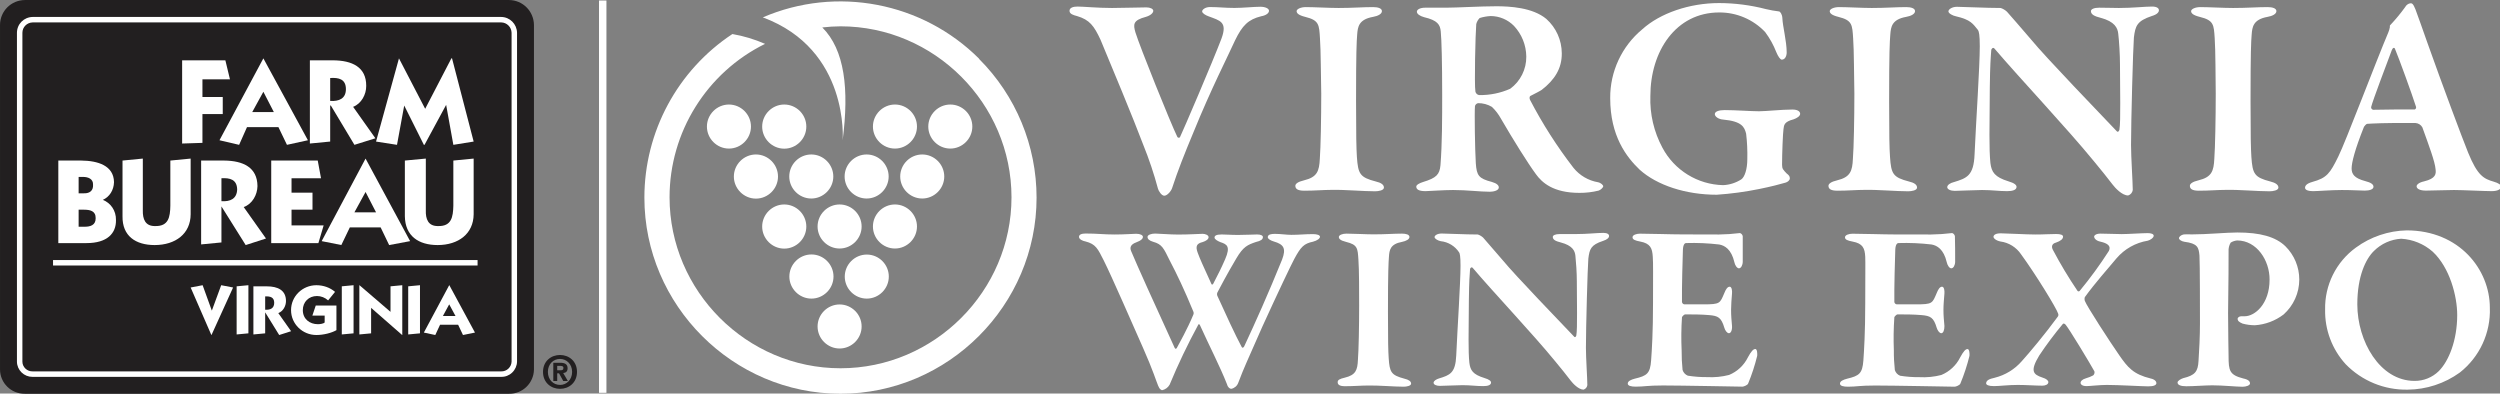 <?xml version="1.0" encoding="UTF-8" standalone="no"?>
<!DOCTYPE svg PUBLIC "-//W3C//DTD SVG 1.1//EN" "http://www.w3.org/Graphics/SVG/1.1/DTD/svg11.dtd">
<svg width="100%" height="100%" viewBox="0 0 1010 159" version="1.1" xmlns="http://www.w3.org/2000/svg" xmlns:xlink="http://www.w3.org/1999/xlink" xml:space="preserve" xmlns:serif="http://www.serif.com/" style="fill-rule:evenodd;clip-rule:evenodd;stroke-linejoin:round;stroke-miterlimit:2;">
    <rect x="0" y="0" width="1010" height="159" fill="#808080" stroke="none"/>
    <g transform="matrix(1,0,0,1,-647,-2049.508)">
        <g id="cobranding---black---white" serif:id="cobranding - black + white">
            <g id="vwe-logo" serif:id="vwe logo" transform="matrix(1.986,0,0,1.986,-955.097,-1123.465)">
                <g id="Virginia" transform="matrix(1,0,0,1,937.78,1597.934)">
                    <path d="M88.12,1.07C89.29,1.07 92.22,1.36 95.12,1.36C97.12,1.36 100.73,1.24 102.12,1.24C102.88,1.24 103.52,1.53 103.52,1.94C103.52,2.35 103,2.88 102,3.17C99.37,3.87 99.42,4.69 99.89,6.33C100.77,9.2 107.03,24.76 108.43,27.62C108.55,27.8 108.9,27.8 108.96,27.62C109.43,26.69 115.63,12.24 117.38,7.62C118.67,4.17 117.09,3.93 114.75,3.05C114.11,2.82 113.46,2.41 113.46,2.05C113.46,1.69 114.11,1.17 115.04,1.17C116.86,1.17 118.04,1.35 120.04,1.35C121.73,1.35 124.04,1.11 125.3,1.11C126.3,1.11 127.06,1.46 127.06,1.93C127.06,2.4 126.47,2.87 125.48,3.04C122.84,3.69 121.62,4.92 120.15,7.96C118.87,10.82 115.24,17.9 111.73,26.56C109.8,31.18 108.51,34.46 107.34,38.03C107.11,38.67 106.34,39.55 105.76,39.55C105.18,39.55 104.59,38.55 104.48,38.14C103.664,35.098 102.662,32.109 101.48,29.19C99.48,23.87 94.99,13.11 92.77,7.78C91.46,5 90.58,3.76 88,3C87.3,2.82 86.48,2.59 86.48,1.94C86.48,1.29 87.25,1.07 88.12,1.07Z" style="fill:white;fill-rule:nonzero;"/>
                    <path d="M137.43,7.56C137.26,4.75 137.26,3.87 134.43,3.17C133.03,2.82 132.68,2.41 132.68,2C132.68,1.59 133.5,1.18 134.55,1.18C136.25,1.18 139.29,1.36 141.22,1.36C144.08,1.36 146.13,1.18 148.22,1.18C149.22,1.18 150.03,1.42 150.03,2C150.03,2.58 149.21,3 148.22,3.17C145.29,3.7 145.12,5.22 145,6.74C144.88,8.26 144.77,10.25 144.77,20.31C144.77,27.39 144.83,29.91 144.94,31.66C145.18,35.11 145.53,35.81 148.8,36.66C149.86,36.9 150.44,37.31 150.44,37.89C150.44,38.47 149.33,38.65 148.63,38.65C146.29,38.65 142.31,38.3 139.85,38.36C138.16,38.36 136.4,38.53 134.24,38.53C132.83,38.53 132.42,38.12 132.42,37.53C132.42,37.12 132.95,36.71 134.18,36.42C136.87,35.77 137.28,34.55 137.4,32.03C137.57,29.81 137.69,23.78 137.69,18.81C137.61,15.87 137.61,9.78 137.43,7.56Z" style="fill:white;fill-rule:nonzero;"/>
                    <path d="M182.56,18C182.33,18.18 181.1,18.82 180.28,19.23C179.99,19.35 180.04,19.81 180.16,20.05C182.69,24.914 185.648,29.542 189,33.88C190.254,35.433 192.032,36.475 194,36.81C194.58,36.93 195.05,37.39 195.05,37.63C195.05,37.87 194.52,38.39 194.11,38.51C192.828,38.826 191.511,38.98 190.19,38.97C184.87,38.97 182.59,36.87 181.36,35.17C179.72,32.95 176.74,28.17 174.28,23.94C173.788,23.028 173.157,22.198 172.41,21.48C171.561,20.974 170.588,20.711 169.6,20.72C169.291,20.775 169.04,21.006 168.96,21.31C168.84,22.48 168.96,30.31 169.13,32.95C169.31,35.46 169.72,36.05 172.41,36.75C173.41,37.04 173.81,37.45 173.81,37.86C173.81,38.51 172.7,38.74 172,38.74C169.95,38.74 167.38,38.39 164.51,38.39C162.51,38.39 159.51,38.62 158.9,38.62C157.43,38.62 157.02,38.21 157.02,37.69C157.02,37.34 157.67,36.98 158.43,36.75C161.12,35.93 161.76,35.23 161.94,33.36C162.29,28.85 162.29,23.94 162.29,18.97C162.29,12.71 162.17,7.73 162,6.15C161.88,4.75 161.35,3.87 158.6,3.23C157.78,3 157.14,2.59 157.14,2.12C157.14,1.65 157.84,1.3 158.84,1.3L163.11,1.3C165.27,1.3 170.11,1.01 173.29,1.01C175.98,1.01 180.66,1.24 183.47,3.58C185.465,5.359 186.611,7.907 186.62,10.58C186.65,13.7 185.13,16 182.56,18ZM176.89,5C175.64,3.729 173.933,3.008 172.15,3C171.393,3.041 170.644,3.175 169.92,3.4C169.58,3.74 169.338,4.165 169.22,4.63C169.05,6.63 168.81,16.86 169.05,18.38C169.136,18.746 169.438,19.025 169.81,19.08C171.981,19.113 174.134,18.676 176.12,17.8C178.209,16.274 179.432,13.826 179.4,11.24C179.375,8.92 178.479,6.691 176.89,5Z" style="fill:white;fill-rule:nonzero;"/>
                    <path d="M228.16,1.59C229.027,1.798 229.905,1.955 230.79,2.06C231.03,2.06 231.44,2.59 231.49,3.4C231.55,5.1 232.37,8.09 232.37,10.4C232.37,11.17 232.02,11.87 231.37,11.87C231.08,11.87 230.61,11.22 230.26,10.35C229.693,8.895 228.933,7.523 228,6.27C225.572,3.695 222.179,2.245 218.64,2.27C209.81,2.27 204.64,10.17 204.64,19.27C204.509,22.936 205.358,26.572 207.1,29.8C209.533,34.372 214.262,37.285 219.44,37.4C220.751,37.341 222.024,36.937 223.13,36.23C223.83,35.76 224.36,34.13 224.36,32.14C224.406,30.4 224.325,28.659 224.12,26.93C223.77,25.59 223.3,24.42 219.44,24.06C218.57,24.01 217.75,23.48 217.75,22.95C217.75,22.42 218.57,22.13 219.75,22.13C221.91,22.13 225.19,22.37 226.75,22.37C228.15,22.37 231.37,22.02 233.53,22.02C234.64,22.02 235.11,22.43 235.11,22.89C235.11,23.35 234.47,23.77 233.77,24.01C231.77,24.53 231.84,25.23 231.72,26.01C231.6,26.79 231.43,30.87 231.43,33.27C231.43,34.09 231.66,34.27 232.36,35.02C232.83,35.37 233.01,35.61 233.01,36.02C233.01,36.43 232.54,36.78 232.13,36.89C231.13,37.19 229.13,37.71 226.8,38.18C223.946,38.762 221.056,39.153 218.15,39.35C211.83,39.35 205.98,37.42 202.47,34.26C199.78,31.69 196.47,27.42 196.47,19.7C196.429,14.289 198.83,9.138 203,5.69C206.63,2.41 212.6,0.36 218.62,0.36C221.839,0.369 225.044,0.782 228.16,1.59Z" style="fill:white;fill-rule:nonzero;"/>
                    <path d="M245.89,7.56C245.71,4.75 245.71,3.87 242.89,3.17C241.48,2.82 241.13,2.41 241.13,2C241.13,1.59 241.95,1.18 243.01,1.18C244.7,1.18 247.74,1.36 249.67,1.36C252.54,1.36 254.59,1.18 256.67,1.18C257.67,1.18 258.48,1.42 258.48,2C258.48,2.58 257.66,3 256.67,3.17C253.74,3.7 253.57,5.22 253.45,6.74C253.33,8.26 253.21,10.25 253.21,20.31C253.21,27.39 253.27,29.91 253.39,31.66C253.62,35.11 253.98,35.81 257.25,36.66C258.3,36.9 258.89,37.31 258.89,37.89C258.89,38.47 257.78,38.65 257.08,38.65C254.74,38.65 250.76,38.3 248.3,38.36C246.6,38.36 244.85,38.53 242.68,38.53C241.28,38.53 240.87,38.12 240.87,37.53C240.87,37.12 241.4,36.71 242.63,36.42C245.32,35.77 245.73,34.55 245.84,32.03C246.02,29.81 246.14,23.78 246.14,18.81C246.07,15.87 246.07,9.78 245.89,7.56Z" style="fill:white;fill-rule:nonzero;"/>
                    <path d="M267,1.12C268.29,1.12 272.91,1.36 275.9,1.36C276.377,1.517 276.814,1.777 277.18,2.12C278.06,3.12 279.7,4.98 282.1,7.79C284.96,11.3 296.43,23.18 299.53,26.45C299.82,26.75 300.06,26.22 300.06,26.1C300.35,24.41 300.17,17.8 300.17,12.88C300.17,10.88 300,8.14 299.82,6.62C299.71,5.45 299.12,4.11 296.2,3.35C295.02,3.05 294.26,2.7 294.26,2C294.26,1.59 294.91,1.3 295.96,1.3C297.42,1.3 298.77,1.36 299.96,1.36C302.77,1.36 305.17,1.07 306.69,1.07C307.69,1.07 308.09,1.42 308.09,1.83C308.09,2.24 307.68,2.7 306.63,3C303.63,4 303.29,5 303,7.38C302.83,9.49 302.42,24.29 302.42,29.26C302.42,31.72 302.77,36.87 302.77,38.39C302.698,38.91 302.331,39.343 301.83,39.5C300.6,39.5 299.2,37.98 298.67,37.28C297.56,35.81 296.45,34.47 294.87,32.54C289.37,25.81 279.87,15.75 274.63,9.61C274.34,9.25 273.99,9.72 273.99,9.9C273.87,11.48 273.75,12.82 273.69,17.44C273.63,25.58 273.52,30.02 273.81,32.89C274.04,34.76 274.69,35.76 277.5,36.63C278.72,36.98 279.13,37.39 279.13,37.74C279.13,38.39 278.31,38.62 277.2,38.62C275.51,38.62 274.2,38.39 272.11,38.39C270.83,38.39 267.55,38.56 266.56,38.56C265.74,38.56 265.03,38.27 265.03,37.8C265.03,37.33 265.74,36.93 266.32,36.8C269.01,35.98 270.42,35.51 270.59,31.13C270.88,24.57 271.65,13.34 271.65,9.13C271.65,6.79 271.47,6.13 271.29,5.85C270.24,4.57 269.83,3.75 266.79,3.05C266.15,2.93 265.27,2.46 265.27,2.05C265.27,1.64 266,1.12 267,1.12Z" style="fill:white;fill-rule:nonzero;"/>
                    <path d="M319.44,7.56C319.26,4.75 319.26,3.87 316.39,3.17C314.99,2.82 314.64,2.41 314.64,2C314.64,1.59 315.46,1.18 316.51,1.18C318.21,1.18 321.25,1.36 323.18,1.36C326.05,1.36 328.09,1.18 330.18,1.18C331.18,1.18 331.99,1.42 331.99,2C331.99,2.58 331.18,3 330.18,3.17C327.26,3.7 327.08,5.22 326.96,6.74C326.84,8.26 326.73,10.25 326.73,20.31C326.73,27.39 326.79,29.91 326.9,31.66C327.14,35.11 327.49,35.81 330.77,36.66C331.77,36.9 332.4,37.31 332.4,37.89C332.4,38.47 331.29,38.65 330.59,38.65C328.25,38.65 324.27,38.3 321.81,38.36C320.12,38.36 318.36,38.53 316.2,38.53C314.8,38.53 314.39,38.12 314.39,37.53C314.39,37.12 314.91,36.71 316.14,36.42C318.83,35.77 319.24,34.55 319.36,32.03C319.53,29.81 319.65,23.78 319.65,18.81C319.61,15.87 319.61,9.78 319.44,7.56Z" style="fill:white;fill-rule:nonzero;"/>
                    <path d="M360.28,1.65C360.81,3.05 361.86,6.04 362.62,8.2C365.84,17.27 369.81,27.86 370.99,30.78C372.92,35.52 374.2,36.11 376.19,36.69C377.19,36.98 377.71,37.34 377.71,37.74C377.71,38.14 377.13,38.62 375.78,38.62C374.43,38.62 369.93,38.39 368.12,38.39C366.31,38.39 363.91,38.51 362.39,38.51C361.22,38.51 360.51,38.15 360.51,37.63C360.51,37.34 360.92,36.87 362.03,36.63C364.43,36.05 364.49,35.11 364.37,34.18C364.26,32.66 363.03,29.38 361.68,25.64C361.393,25.129 360.865,24.797 360.28,24.76C354.08,24.7 351.28,24.87 350.45,24.93C350.28,24.93 349.93,25.34 349.81,25.52C347.94,30.2 347.29,32.83 347.29,34C347.29,35.17 347.88,36 350.04,36.57C351.21,36.87 351.74,37.22 351.74,37.74C351.74,38.26 350.92,38.51 349.98,38.51C349.04,38.51 347.47,38.39 345.3,38.39C343.13,38.39 340.39,38.62 339.51,38.62C338.17,38.62 337.82,38.27 337.82,37.92C337.82,37.57 338.05,37.1 339.28,36.75C342.28,35.93 342.9,35 344.6,31.54C346.01,28.74 352.32,12.06 354.78,6.27C354.915,5.949 355.012,5.613 355.07,5.27C355.07,5.09 355.02,4.92 355.19,4.8C356.267,3.656 357.27,2.444 358.19,1.17C358.393,0.78 358.76,0.501 359.19,0.41C359.58,0.36 359.81,0.48 360.28,1.65ZM360.4,21.48C359.52,18.73 356.94,11.65 356.13,9.72C356.01,9.31 355.66,9.43 355.48,9.9C354.43,12.71 351.62,20.08 351.27,21.48C351.264,21.512 351.261,21.544 351.261,21.577C351.261,21.821 351.439,22.031 351.68,22.07C354,22 358.29,22 360.16,22C360.348,21.901 360.447,21.687 360.4,21.48Z" style="fill:white;fill-rule:nonzero;"/>
                </g>
                <g id="Wine-Expo" serif:id="Wine Expo" transform="matrix(1,0,0,1,937.78,1597.934)">
                    <path d="M89.77,47.24C92.14,47.24 93.45,47.44 95.68,47.44C97.62,47.44 99.61,47.29 100.05,47.29C100.87,47.29 101.41,47.58 101.41,47.92C101.41,48.26 101.11,48.65 100.05,49.04C98.99,49.43 98.69,50 99,50.78C100,53.21 104.09,62.28 107.88,70.52C107.97,70.67 108.12,70.81 108.31,70.52C108.65,69.88 110.5,66.59 111.66,63.77C111.761,63.555 111.761,63.305 111.66,63.09C109.82,58.63 108.36,55.58 106.86,52.72C105.64,50.24 105.31,49.42 103.51,48.93C102.69,48.69 102.35,48.35 102.35,47.93C102.35,47.51 103.12,47.25 103.9,47.25C104.68,47.25 106.9,47.45 108.56,47.45C110.83,47.45 113.07,47.3 113.56,47.3C114.05,47.3 114.77,47.54 114.77,47.98C114.77,48.42 114.24,48.76 113.56,48.98C112.35,49.27 112.06,49.81 112.56,51.16C113.06,52.51 113.56,53.59 115.33,57.47C115.42,57.71 115.57,57.66 115.71,57.47C116.88,55.19 117.22,54.56 118.14,52.47C119.3,49.81 118.48,49.42 117.14,48.98C116.56,48.74 115.98,48.4 115.98,48.06C115.98,47.72 116.27,47.43 117.43,47.43C118.43,47.43 119.18,47.53 120.78,47.53C122.38,47.53 123.88,47.43 124.66,47.43C125.44,47.43 125.82,47.67 125.82,47.96C125.82,48.45 125.38,48.74 124.41,48.96C122.72,49.54 121.84,49.88 120.41,52.31C119.92,53.13 118.57,55.41 116.58,59.2C116.456,59.441 116.456,59.729 116.58,59.97C118.18,63.51 120.26,68.02 121.52,70.35C121.67,70.59 121.86,70.45 122.01,70.21C124.34,65.21 126.91,59.49 129.72,52.55C130.59,50.27 130.06,49.45 128.07,48.87C127.39,48.67 126.81,48.33 126.81,47.99C126.81,47.41 127.54,47.31 128.26,47.31C129.38,47.31 130.64,47.51 131.61,47.51C133.16,47.51 134.42,47.36 135.98,47.36C136.85,47.36 137.43,47.56 137.43,47.9C137.43,48.24 136.9,48.67 136.02,48.9C134.18,49.29 133.55,49.9 132.19,52.44C131.56,53.61 128.99,58.99 125.69,66.22C122.4,73.74 122.15,74.08 120.8,77.62C120.573,78.241 120.038,78.7 119.39,78.83C119.1,78.83 118.71,78.59 118.52,77.91C117.11,74.32 114.83,69.91 112.99,65.83C112.89,65.68 112.74,65.59 112.65,65.83C110.504,69.784 108.565,73.846 106.84,78C106.509,78.579 105.943,78.987 105.29,79.12C104.95,78.92 104.85,78.97 104.51,78.2C104.17,77.43 103.44,75 101.45,70.53C99.46,66.06 95.15,56.13 93.45,52.73C92.24,50.36 91.85,49.39 89.72,48.85C89.19,48.76 88.41,48.42 88.41,47.93C88.41,47.44 88.94,47.24 89.77,47.24Z" style="fill:white;fill-rule:nonzero;"/>
                    <path d="M145.25,52.58C145.1,50.25 145.1,49.52 142.73,48.94C141.56,48.65 141.27,48.31 141.27,47.94C141.27,47.57 141.95,47.26 142.82,47.26C144.23,47.26 146.75,47.41 148.35,47.41C150.73,47.41 152.43,47.26 154.12,47.26C154.95,47.26 155.63,47.46 155.63,47.94C155.63,48.42 154.95,48.77 154.12,48.94C151.7,49.38 151.55,50.64 151.46,51.94C151.37,53.24 151.26,54.85 151.26,63.19C151.26,69.06 151.31,71.19 151.41,72.6C151.6,75.46 151.89,76.04 154.61,76.77C155.48,76.97 155.97,77.31 155.97,77.77C155.97,78.23 155.05,78.4 154.46,78.4C152.52,78.4 149.23,78.11 147.19,78.16C145.78,78.16 144.33,78.3 142.53,78.3C141.37,78.3 141.03,77.96 141.03,77.48C141.03,77 141.47,76.8 142.48,76.56C144.72,76.02 145.06,75.01 145.15,72.92C145.3,71.08 145.4,66.08 145.4,61.92C145.4,59.47 145.4,54.42 145.25,52.58Z" style="fill:white;fill-rule:nonzero;"/>
                    <path d="M162.18,47.24C163.25,47.24 167.08,47.44 169.55,47.44C169.947,47.573 170.311,47.788 170.62,48.07C171.35,48.94 172.7,50.44 174.69,52.77C177.07,55.68 186.58,65.53 189.15,68.24C189.39,68.49 189.58,68.05 189.58,67.95C189.83,66.55 189.68,61.07 189.68,56.95C189.68,55.3 189.53,53.02 189.39,51.76C189.29,50.76 188.81,49.68 186.39,49.05C185.39,48.8 184.79,48.51 184.79,47.93C184.79,47.59 185.32,47.35 186.2,47.35L189.5,47.35C191.82,47.35 193.81,47.11 195.07,47.11C195.9,47.11 196.24,47.4 196.24,47.74C196.24,48.08 195.9,48.46 195.02,48.74C192.5,49.56 192.26,50.43 192.02,52.37C191.87,54.12 191.53,66.37 191.53,70.51C191.53,72.51 191.82,76.82 191.82,78.08C191.763,78.509 191.462,78.868 191.05,79C190.05,79 188.87,77.74 188.43,77.16C187.51,75.94 186.59,74.83 185.28,73.23C180.72,67.65 172.81,59.31 168.5,54.23C168.25,53.94 167.96,54.32 167.96,54.47C167.86,55.78 167.77,56.89 167.72,60.73C167.67,67.47 167.57,71.15 167.82,73.53C168.01,75.08 168.54,75.91 170.87,76.63C171.87,76.92 172.23,77.26 172.23,77.55C172.23,78.09 171.55,78.28 170.63,78.28C169.22,78.28 168.11,78.09 166.41,78.09C165.34,78.09 162.63,78.23 161.8,78.23C161.12,78.23 160.54,77.99 160.54,77.6C160.54,77.21 161.12,76.88 161.61,76.73C163.84,76.05 165,75.66 165.15,72.03C165.39,66.59 166.02,57.28 166.02,53.79C166.02,51.85 165.88,51.27 165.73,51.07C164.891,49.792 163.52,48.958 162,48.8C161.46,48.7 160.74,48.31 160.74,47.97C160.74,47.63 161.31,47.24 162.18,47.24Z" style="fill:white;fill-rule:nonzero;"/>
                    <path d="M218.58,47.44C220.004,47.421 221.426,47.325 222.84,47.15C223.04,47.15 223.38,47.44 223.43,47.78L223.43,52.97C223.43,53.65 223.09,54.32 222.66,54.32C222.23,54.32 221.83,53.6 221.74,53.11C221.11,50.4 219.74,49.67 218.63,49.47C216.394,49.207 214.141,49.11 211.89,49.18C211.7,49.18 211.31,49.38 211.26,50.54C211.21,51.7 211.02,58.54 211.07,61.16C211.099,61.413 211.298,61.615 211.55,61.65L215.43,61.65C218.88,61.65 218.78,61.45 219.7,59.32C219.99,58.59 220.33,58.06 220.77,58.06C221.21,58.06 221.3,58.88 221.25,59.42C221.15,60.78 221.06,61.65 221.06,62.76C221.06,64.07 221.15,64.85 221.25,66.06C221.3,66.93 221.01,67.52 220.62,67.52C220.23,67.52 219.84,66.93 219.7,66.45C219.07,64.32 218.44,63.98 216.55,63.83C214.99,63.69 213.2,63.69 211.7,63.69C211.5,63.69 211.07,64.17 211.07,64.27C210.92,66.51 210.897,68.757 211,71C210.989,72.336 211.053,73.671 211.19,75C211.354,75.527 211.748,75.954 212.26,76.16C213.56,76.366 214.874,76.463 216.19,76.45C217.69,76.534 219.195,76.386 220.65,76.01C222.32,75.323 223.682,74.05 224.48,72.43C225.16,71.16 225.6,70.73 225.99,70.73C226.38,70.73 226.42,71.73 226.37,72.13C225.899,74.05 225.284,75.932 224.53,77.76C224.39,78.1 223.61,78.39 223.37,78.39C222.83,78.39 210.85,78.15 207.22,78.15C203.97,78.15 203.43,78.39 201.69,78.39C200.77,78.39 200.04,78.25 200.04,77.76C200.04,77.27 200.67,76.98 201.49,76.76C203.97,76.18 204.6,75.69 204.79,73.07C204.94,71.07 205.18,67.35 205.18,61.34C205.18,55.61 205.23,53.34 205.13,51.98C205.03,50.23 204.65,49.26 202.56,48.87C201.56,48.68 201.01,48.48 201.01,48C201.01,47.52 201.83,47.27 202.51,47.27C204.79,47.27 208.77,47.42 211.29,47.42L218.58,47.44Z" style="fill:white;fill-rule:nonzero;"/>
                    <path d="M261.74,47.44C263.168,47.421 264.593,47.324 266.01,47.15C266.2,47.15 266.54,47.44 266.59,47.78C266.64,48.65 266.64,52 266.64,52.97C266.64,53.65 266.3,54.32 265.86,54.32C265.42,54.32 265.04,53.6 264.94,53.11C264.31,50.4 262.94,49.67 261.84,49.47C259.604,49.207 257.351,49.11 255.1,49.18C254.9,49.18 254.51,49.38 254.46,50.54C254.41,51.7 254.22,58.54 254.27,61.16C254.3,61.416 254.504,61.62 254.76,61.65L258.64,61.65C262.08,61.65 261.98,61.45 262.9,59.32C263.19,58.59 263.53,58.06 263.97,58.06C264.41,58.06 264.5,58.88 264.46,59.42C264.36,60.78 264.26,61.65 264.26,62.76C264.26,64.07 264.36,64.85 264.46,66.06C264.46,66.93 264.21,67.52 263.82,67.52C263.43,67.52 263.05,66.93 262.9,66.45C262.27,64.32 261.64,63.98 259.75,63.83C258.2,63.69 256.4,63.69 254.9,63.69C254.71,63.69 254.27,64.17 254.27,64.27C254.115,66.513 254.081,68.763 254.17,71.01C254.157,72.346 254.224,73.682 254.37,75.01C254.532,75.539 254.926,75.966 255.44,76.17C256.736,76.376 258.048,76.473 259.36,76.46C260.86,76.545 262.365,76.396 263.82,76.02C265.491,75.331 266.856,74.058 267.66,72.44C268.34,71.17 268.77,70.74 269.16,70.74C269.55,70.74 269.6,71.74 269.55,72.14C269.076,74.06 268.457,75.942 267.7,77.77C267.56,78.11 266.78,78.4 266.54,78.4C266.01,78.4 254.03,78.16 250.39,78.16C247.14,78.16 246.61,78.4 244.86,78.4C243.94,78.4 243.21,78.26 243.21,77.77C243.21,77.28 243.84,76.99 244.67,76.77C247.14,76.19 247.77,75.7 247.97,73.08C248.11,71.08 248.35,67.36 248.35,61.35C248.35,55.62 248.4,53.35 248.35,51.99C248.26,50.24 247.87,49.27 245.78,48.88C244.78,48.69 244.23,48.49 244.23,48.01C244.23,47.53 245.06,47.28 245.74,47.28C248.02,47.28 251.99,47.43 254.51,47.43L261.74,47.44Z" style="fill:white;fill-rule:nonzero;"/>
                    <path d="M275.92,47.2C276.92,47.2 281.2,47.44 282.92,47.44C284.86,47.44 285.68,47.34 287.19,47.34C288.11,47.34 288.59,47.53 288.59,47.87C288.59,48.36 288.11,48.75 287.14,49.09C286.41,49.28 286.14,49.81 286.51,50.54C288.023,53.409 289.693,56.193 291.51,58.88C291.563,58.964 291.656,59.015 291.755,59.015C291.854,59.015 291.947,58.964 292,58.88C294.132,56.302 296.106,53.597 297.91,50.78C298.4,49.78 297.67,49.23 296.17,48.89C295.25,48.7 294.91,48.16 294.91,47.89C294.91,47.62 295.29,47.26 296.21,47.26C297.72,47.26 299.21,47.36 300.53,47.36C301.74,47.36 304.65,47.16 305.82,47.16C306.45,47.16 307.03,47.31 307.03,47.7C307.03,48.09 306.35,48.57 305.82,48.7C303.343,49.108 301.089,50.38 299.46,52.29C297.53,54.61 295.2,57.18 293.01,60.19C292.935,60.427 292.935,60.683 293.01,60.92C293.39,61.99 298.15,69.31 300.01,71.98C301.76,74.5 302.87,75.86 306.41,76.73C307.33,76.92 307.58,77.41 307.58,77.65C307.58,78.09 307.04,78.33 305.93,78.33C304.82,78.33 299.82,78.04 297.49,78.04C296.08,78.04 294,78.28 293.37,78.28C292.44,78.28 292.15,77.89 292.15,77.6C292.15,77.31 292.44,76.92 293.27,76.68C293.773,76.54 294.259,76.345 294.72,76.1C294.949,75.894 295.045,75.578 294.97,75.28C294.09,73.67 289.63,66.28 289.05,65.72C288.85,65.53 288.66,65.53 288.56,65.62C286.843,67.667 285.241,69.807 283.76,72.03C281.82,75.23 282.5,75.91 284.39,76.54C285.22,76.78 285.6,77.17 285.6,77.46C285.6,77.94 285.02,78.19 284.39,78.19C283.08,78.19 281,78.04 279.39,78.04C277.39,78.04 275.65,78.28 274.54,78.28C273.43,78.28 272.94,78.04 272.94,77.7C272.99,77.12 273.52,76.83 274.68,76.58C276.828,76.047 278.76,74.863 280.21,73.19C281.62,71.64 284.96,67.66 287.49,64.19C287.654,64.002 287.689,63.734 287.58,63.51C287.29,62.51 283.07,55.6 280.02,51.43C279.059,50.02 277.541,49.084 275.85,48.86C274.92,48.67 274.39,48.18 274.44,47.86C274.49,47.54 274.85,47.2 275.92,47.2Z" style="fill:white;fill-rule:nonzero;"/>
                    <path d="M324,48.65C323.535,48.693 323.086,48.843 322.69,49.09C322.368,49.629 322.218,50.254 322.26,50.88C322.26,51.88 322.26,57.88 322.16,63.39C322.16,67.81 322.26,70.96 322.26,72.17C322.26,75.17 322.45,76 325.26,76.73C326.26,76.93 326.62,77.31 326.62,77.73C326.62,78.15 325.8,78.41 325.12,78.41C323.86,78.41 321.12,78.12 318.96,78.12C317.55,78.12 315.17,78.31 313.67,78.31C312.56,78.31 311.88,78.07 311.88,77.54C311.88,77.2 312.56,76.81 313.04,76.66C315.42,76.08 316.04,75.35 316.15,73.12C316.29,71.18 316.44,68.03 316.44,65.56C316.44,64 316.44,53.14 316.34,51.73C316.19,50.04 315.95,49.26 313.28,48.92C312.65,48.82 312.17,48.48 312.17,48.19C312.17,47.9 312.6,47.51 313.17,47.42C313.703,47.393 314.237,47.393 314.77,47.42C317.87,47.42 321.85,47.03 324.03,47.03C328.69,47.03 331.84,47.9 333.83,49.84C335.63,51.627 336.644,54.061 336.644,56.597C336.644,59.319 335.477,61.914 333.44,63.72C331.755,65 329.731,65.758 327.62,65.9C326.769,65.899 325.921,65.784 325.1,65.56C324.42,65.27 324.1,65.02 324.1,64.56C324.1,64.36 324.44,64.07 324.83,64.07L325.55,64.07C327.55,64.07 330.6,61.65 330.6,56.6C330.62,52.72 328,48.65 324,48.65Z" style="fill:white;fill-rule:nonzero;"/>
                    <path d="M375.41,62.33C375.603,67.447 373.328,72.358 369.3,75.52C366.209,77.756 362.495,78.973 358.68,79C353.941,79.093 349.37,77.212 346.07,73.81C343.311,70.782 341.817,66.806 341.9,62.71C341.795,57.739 344.137,53.022 348.16,50.1C351.163,47.902 354.77,46.68 358.49,46.6C369.2,46.61 375.41,54.57 375.41,62.33ZM351.84,50.78C350.19,52.38 348.45,55.88 348.45,61.65C348.45,69.12 353.01,77.22 360.09,77.22C361.937,77.237 363.716,76.517 365.03,75.22C367.03,73.22 368.77,69.01 368.77,63.82C368.77,59.99 367.27,54.17 363.77,50.92C361.988,49.359 359.735,48.436 357.37,48.3C355.286,48.425 353.319,49.307 351.84,50.78Z" style="fill:white;fill-rule:nonzero;"/>
                </g>
                <g id="grapes" transform="matrix(1,0,0,1,937.78,1597.934)">
                    <path d="M66.71,25.47C66.71,25.47 66.71,25.477 66.71,25.48C66.71,27.938 64.688,29.96 62.23,29.96C59.772,29.96 57.75,27.938 57.75,25.48C57.75,23.022 59.772,21 62.23,21C62.233,21 62.237,21 62.24,21C64.692,21 66.71,23.018 66.71,25.47Z" style="fill:white;fill-rule:nonzero;"/>
                    <path d="M55.45,25.47C55.45,25.473 55.45,25.477 55.45,25.48C55.45,27.938 53.428,29.96 50.97,29.96C48.512,29.96 46.49,27.938 46.49,25.48C46.49,23.022 48.512,21 50.97,21C50.98,21 50.99,21 51,21C53.445,21.011 55.45,23.025 55.45,25.47Z" style="fill:white;fill-rule:nonzero;"/>
                    <path d="M32.94,25.47C32.94,25.477 32.94,25.483 32.94,25.49C32.94,27.953 30.913,29.98 28.45,29.98C25.987,29.98 23.96,27.953 23.96,25.49C23.96,23.027 25.987,21 28.45,21C28.453,21 28.457,21 28.46,21C30.914,21 32.935,23.016 32.94,25.47Z" style="fill:white;fill-rule:nonzero;"/>
                    <path d="M21.68,25.47C21.68,25.473 21.68,25.477 21.68,25.48C21.68,27.938 19.658,29.96 17.2,29.96C14.742,29.96 12.72,27.938 12.72,25.48C12.72,23.026 14.736,21.005 17.19,21C17.193,21 17.197,21 17.2,21C19.654,21 21.675,23.016 21.68,25.47Z" style="fill:white;fill-rule:nonzero;"/>
                    <path d="M55.45,45.81C55.45,48.268 53.428,50.29 50.97,50.29C48.512,50.29 46.49,48.268 46.49,45.81C46.49,43.352 48.512,41.33 50.97,41.33C50.98,41.33 50.99,41.33 51,41.33C53.446,41.346 55.45,43.364 55.45,45.81Z" style="fill:white;fill-rule:nonzero;"/>
                    <path d="M44.19,45.81C44.19,48.268 42.168,50.29 39.71,50.29C37.252,50.29 35.23,48.268 35.23,45.81C35.23,43.352 37.252,41.33 39.71,41.33C42.168,41.33 44.19,43.352 44.19,45.81Z" style="fill:white;fill-rule:nonzero;"/>
                    <path d="M32.94,45.81C32.94,45.813 32.94,45.817 32.94,45.82C32.94,48.283 30.913,50.31 28.45,50.31C25.987,50.31 23.96,48.283 23.96,45.82C23.96,43.357 25.987,41.33 28.45,41.33C30.909,41.33 32.935,43.351 32.94,45.81Z" style="fill:white;fill-rule:nonzero;"/>
                    <path d="M49.72,56C49.72,58.458 47.698,60.48 45.24,60.48C42.782,60.48 40.76,58.458 40.76,56C40.76,53.542 42.782,51.52 45.24,51.52C45.243,51.52 45.247,51.52 45.25,51.52C47.702,51.52 49.72,53.538 49.72,55.99C49.72,55.993 49.72,55.997 49.72,56Z" style="fill:white;fill-rule:nonzero;"/>
                    <path d="M38.47,56C38.464,58.459 36.439,60.48 33.98,60.48C31.517,60.48 29.49,58.453 29.49,55.99C29.49,53.527 31.517,51.5 33.98,51.5C33.987,51.5 33.993,51.5 34,51.5C36.454,51.505 38.47,53.526 38.47,55.98C38.47,55.987 38.47,55.993 38.47,56Z" style="fill:white;fill-rule:nonzero;"/>
                    <path d="M44.19,66.15C44.19,68.608 42.168,70.63 39.71,70.63C37.252,70.63 35.23,68.608 35.23,66.15C35.23,63.692 37.252,61.67 39.71,61.67C39.713,61.67 39.717,61.67 39.72,61.67C42.172,61.67 44.19,63.688 44.19,66.14C44.19,66.143 44.19,66.147 44.19,66.15Z" style="fill:white;fill-rule:nonzero;"/>
                    <path d="M61,35.64C61,38.098 58.978,40.12 56.52,40.12C54.062,40.12 52.04,38.098 52.04,35.64C52.04,33.182 54.062,31.16 56.52,31.16C58.978,31.16 61,33.182 61,35.64Z" style="fill:white;fill-rule:nonzero;"/>
                    <path d="M49.69,35.64C49.69,38.098 47.668,40.12 45.21,40.12C42.752,40.12 40.73,38.098 40.73,35.64C40.73,33.182 42.752,31.16 45.21,31.16C47.668,31.16 49.69,33.182 49.69,35.64Z" style="fill:white;fill-rule:nonzero;"/>
                    <path d="M38.43,35.64C38.43,38.098 36.408,40.12 33.95,40.12C31.492,40.12 29.47,38.097 29.47,35.64C29.47,33.182 31.492,31.16 33.95,31.16C33.967,31.16 33.983,31.16 34,31.16C36.439,31.187 38.43,33.201 38.43,35.64Z" style="fill:white;fill-rule:nonzero;"/>
                    <path d="M27.18,35.64C27.18,35.643 27.18,35.647 27.18,35.65C27.18,38.113 25.153,40.14 22.69,40.14C20.227,40.14 18.2,38.113 18.2,35.65C18.2,33.187 20.227,31.16 22.69,31.16C25.149,31.16 27.175,33.181 27.18,35.64Z" style="fill:white;fill-rule:nonzero;"/>
                </g>
                <g id="circle-around-grapes" serif:id="circle around grapes" transform="matrix(1,0,0,1,937.78,1597.934)">
                    <path d="M68.09,11.68C56.551,0.161 39.064,-3.182 24.09,3.27C41.78,9.83 40.33,28.27 40.33,28.27C41.68,17.78 40.73,9.85 36.19,5.32C37.428,5.173 38.673,5.096 39.92,5.09C58.992,5.102 74.679,20.798 74.679,39.87C74.679,58.95 58.979,74.65 39.899,74.65C20.819,74.65 5.119,58.95 5.119,39.87C5.119,26.635 12.673,14.501 24.55,8.66C22.421,7.729 20.189,7.058 17.9,6.66C6.734,14.037 -0.001,26.559 -0.001,39.942C-0.001,61.825 18.006,79.832 39.889,79.832C61.772,79.832 79.779,61.825 79.779,39.942C79.779,29.364 75.571,19.208 68.09,11.73L68.09,11.68Z" style="fill:white;fill-rule:nonzero;"/>
                </g>
            </g>
            <g id="fbv---black" serif:id="fbv - black" transform="matrix(0.111,0,0,0.111,630.357,1995.862)">
                <g transform="matrix(4.167,0,0,4.167,240.605,1917.058)">
                    <path d="M0,-344.052L422.881,-344.052C434.836,-343.938 444.441,-334.329 444.627,-322.307L444.627,-21.313C444.441,-9.607 434.836,0 422.881,-0.138L0,-0.138C-12.083,0 -21.692,-9.607 -21.745,-21.313L-21.745,-322.307C-21.692,-334.329 -12.083,-343.938 0,-344.052" style="fill:rgb(34,31,32);fill-rule:nonzero;"/>
                </g>
                <g transform="matrix(4.167,0,0,4.167,269.297,1835.48)">
                    <path d="M0,-304.923C-5.075,-304.849 -9.062,-300.868 -9.079,-295.853L-9.079,-8.598C-9.071,-6.348 -8.146,-4.211 -6.474,-2.59C-4.759,-0.927 -2.491,-0.067 -0.084,-0.11L409.13,-0.111C411.487,-0.072 413.71,-0.903 415.415,-2.52C417.12,-4.139 418.132,-6.376 418.189,-8.658L418.189,-295.861C418.069,-300.85 414.075,-304.856 409.098,-304.923L0,-304.923ZM-0.389,4.663C-3.892,4.663 -7.239,3.311 -9.794,0.834C-12.358,-1.653 -13.835,-5.087 -13.848,-8.589L-13.848,-295.861C-13.821,-303.518 -7.761,-309.589 -0.051,-309.691L409.13,-309.691C416.715,-309.589 422.774,-303.539 422.957,-295.919L422.957,-8.598C422.867,-4.998 421.314,-1.544 418.697,0.939C416.066,3.435 412.65,4.768 409.064,4.656L-0.02,4.657C-0.143,4.661 -0.266,4.663 -0.389,4.663" style="fill:white;fill-rule:nonzero;"/>
                </g>
                <g transform="matrix(4.167,0,0,4.167,886.755,936.528)">
                    <path d="M0,-39.485L24.033,-39.485L20.028,-56.08L-17.739,-56.08L-17.739,16.595L0,16.023L0,-9.156L17.738,-9.156L17.738,-24.035L0,-24.035L0,-39.485Z" style="fill:white;"/>
                </g>
                <g transform="matrix(4.167,0,0,4.167,1108.497,1010.437)">
                    <path d="M0,-75.534L-38.34,-4.005L-21.173,0L-14.306,-15.449L13.161,-15.449L20.6,0L38.912,-4.005L0,-75.534ZM0,-46.351L9.155,-28.612L-9.727,-28.612L0,-46.351Z" style="fill:white;"/>
                </g>
                <g transform="matrix(4.167,0,0,4.167,1351.687,946.055)">
                    <path d="M0,-42.915C7.434,-43.396 13.727,-42.031 13.736,-33.188C13.727,-24.929 7.744,-22.411 0,-22.887L0,-42.915ZM-17.738,14.309L0,12.591L0,-18.882L0.574,-18.882L21.175,15.452L39.485,9.73L20.033,-17.736C27.263,-20.521 31.564,-28.601 31.476,-36.048C31.564,-52.418 19.29,-58.294 2.292,-58.367L-17.738,-58.367L-17.738,14.309Z" style="fill:white;"/>
                </g>
                <g transform="matrix(4.167,0,0,4.167,1697.421,826.846)">
                    <path d="M0,12.59L-22.888,-31.472L-42.917,41.202L-24.607,44.062L-18.31,9.728L-1.146,44.062L-0.572,44.062L18.312,9.157L24.607,44.062L42.345,41.202L23.461,-31.472L22.889,-31.472L0,12.59Z" style="fill:white;"/>
                </g>
                <g transform="matrix(4.167,0,0,4.167,436.121,1308.559)">
                    <path d="M0,-43.509L4.005,-43.509C8.043,-43.507 12.869,-41.934 12.589,-36.642C12.869,-31.966 10.141,-29.027 4.578,-29.203L0,-29.203L0,-43.509ZM-17.739,-57.815L-17.739,14.287L6.867,14.287C25.041,14.306 32.805,5.702 32.617,-5.742C32.805,-14.338 27.769,-20.843 21.173,-23.481C26.93,-26.09 30.706,-31.861 30.901,-38.931C30.706,-53.474 16.752,-57.671 2.289,-57.815L-17.739,-57.815ZM0,-14.897L4.578,-14.897C9.932,-14.862 14.968,-13.917 14.878,-7.458C14.968,-1.327 10.141,0.143 4.578,-0.019L0,-0.019L0,-14.897Z" style="fill:white;"/>
                </g>
                <g transform="matrix(4.167,0,0,4.167,843.84,1375.239)">
                    <path d="M0,-75.535L-17.739,-73.818L-17.739,-34.333C-17.926,-24.467 -19.289,-16.386 -30.901,-16.594C-39.749,-16.386 -41.953,-22.786 -41.774,-30.33L-41.774,-75.535L-59.513,-73.818L-59.513,-25.179C-59.79,-7.886 -48.038,-0.018 -31.474,0C-13.203,-0.018 -0.088,-9.88 0,-26.893L0,-75.535Z" style="fill:white;"/>
                </g>
                <g transform="matrix(4.167,0,0,4.167,955.898,1310.865)">
                    <path d="M0,-42.918C7.213,-43.327 13.508,-41.962 13.733,-33.19C13.508,-24.86 7.527,-22.342 0,-22.89L0,-42.918ZM-17.739,14.878L0,13.162L0,-18.312L21.174,15.45L38.912,9.726L19.458,-17.739C27.044,-20.452 31.346,-28.532 31.472,-36.051C31.346,-52.349 19.07,-58.225 2.29,-58.368L-17.739,-58.368L-17.739,14.878Z" style="fill:white;"/>
                </g>
                <g transform="matrix(4.167,0,0,4.167,1308.783,1067.664)">
                    <path d="M0,72.102L4.578,56.654L-23.461,56.654L-23.461,42.918L-5.151,42.918L-5.151,28.04L-23.461,28.04L-23.461,15.45L2.288,15.45L-0.574,0L-41.201,0L-41.201,72.102L0,72.102Z" style="fill:white;"/>
                </g>
                <g transform="matrix(4.167,0,0,4.167,1480.454,1375.239)">
                    <path d="M0,-75.535L-38.34,-3.432L-21.173,0L-13.733,-15.452L13.161,-15.452L20.6,0L38.912,-3.432L0,-75.535ZM0,-46.35L9.155,-28.611L-9.729,-28.611L0,-46.35Z" style="fill:white;"/>
                </g>
                <g transform="matrix(4.167,0,0,4.167,1873.859,1375.239)">
                    <path d="M0,-75.535L-17.738,-73.818L-17.738,-34.333C-17.983,-24.467 -19.347,-16.386 -30.9,-16.594C-39.807,-16.386 -42.012,-22.786 -41.775,-30.33L-41.775,-75.535L-60.085,-73.818L-60.085,-25.179C-59.848,-7.886 -48.096,-0.018 -31.472,0C-13.262,-0.018 -0.147,-9.88 0,-26.893L0,-75.535Z" style="fill:white;"/>
                </g>
                <g transform="matrix(-4.167,0,0,4.167,2231.287,479.25)">
                    <rect x="82.351" y="228.106" width="370.807" height="4.768" style="fill:white;"/>
                </g>
                <g transform="matrix(4.167,0,0,4.167,2177.969,1842.954)">
                    <path d="M0,-2.901L0,-6.732L2.382,-6.732C3.669,-6.732 5.433,-6.612 5.433,-4.975C5.433,-3.208 4.53,-2.901 3.009,-2.901L0,-2.901ZM0,-0.203L1.6,-0.203L5.273,6.489L9.308,6.489L5.241,-0.475C7.349,-0.632 9.072,-1.687 9.072,-4.622C9.072,-8.26 6.643,-9.434 2.534,-9.434L-3.41,-9.434L-3.41,6.489L0,6.489L0,-0.203ZM17.288,-1.454C17.288,-10.802 10.282,-16.236 2.466,-16.236C-5.405,-16.236 -12.401,-10.802 -12.401,-1.454C-12.401,7.893 -5.405,13.335 2.466,13.335C10.282,13.335 17.288,7.893 17.288,-1.454M13.019,-1.454C13.019,5.353 8.175,9.932 2.466,9.932L2.466,9.892C-3.41,9.932 -8.142,5.353 -8.142,-1.454C-8.142,-8.26 -3.41,-12.795 2.466,-12.795C8.175,-12.795 13.019,-8.26 13.019,-1.454" style="fill:rgb(34,31,32);fill-rule:nonzero;"/>
                </g>
                <g transform="matrix(4.167,0,0,4.167,920.694,1610.713)">
                    <path d="M0,0.611L0.121,0.611L8.231,-21.447L18.632,-19.447L-0.238,22.058L-0.359,22.058L-18.445,-19.447L-7.983,-21.447L0,0.611Z" style="fill:white;fill-rule:nonzero;"/>
                </g>
                <g transform="matrix(0,4.167,4.167,0,1122.246,1632.371)">
                    <path d="M-26.645,-16.367L15.398,-16.367L16.367,-26.646L-25.673,-26.646L-26.645,-16.367Z" style="fill:white;fill-rule:nonzero;"/>
                </g>
                <g transform="matrix(4.167,0,0,4.167,1072.219,1527.538)">
                    <path d="M0,41.527L10.282,40.558L10.282,22.399L10.404,22.399L22.528,42.02L32.935,38.691L21.746,22.885C25.977,21.312 28.458,16.653 28.458,12.351C28.458,2.899 21.382,-0.493 11.679,-0.493L0,-0.493L0,41.527ZM10.282,8.296C14.536,8.113 18.177,8.901 18.177,13.863C18.177,18.769 14.716,20.218 10.282,19.919L10.282,8.296Z" style="fill:white;fill-rule:nonzero;"/>
                </g>
                <g transform="matrix(4.167,0,0,4.167,1344.201,1647.3)">
                    <path d="M0,-16.954C-2.663,-19.381 -6.163,-20.782 -9.725,-20.782C-16.912,-20.782 -22.105,-15.614 -22.105,-8.455C-22.105,-0.709 -16.129,3.829 -8.942,3.829C-7.373,3.829 -4.228,3.526 -3.023,2.317L-3.023,-3.669L-13.772,-3.669L-10.814,-12.455L7.256,-12.455L7.256,9.035C3.083,11.456 -3.993,13.269 -10.27,13.269C-22.346,13.269 -32.389,3.642 -32.389,-8.455C-32.389,-20.597 -22.346,-30.223 -10.27,-30.223C-4.174,-30.223 1.693,-28.162 6.046,-24.41L0,-16.954Z" style="fill:white;fill-rule:nonzero;"/>
                </g>
                <g transform="matrix(0,4.167,4.167,0,1504.99,1632.378)">
                    <path d="M-26.647,-16.365L15.396,-16.365L16.365,-26.647L-25.675,-26.647L-26.647,-16.365Z" style="fill:white;fill-rule:nonzero;"/>
                </g>
                <g transform="matrix(4.167,0,0,4.167,1613.591,1521.349)">
                    <path d="M0,43.505L-27.102,19.785L-27.102,42.045L-37.379,43.012L-37.379,0L-37.262,0L-10.158,23.272L-10.158,0.972L0.122,0L0.122,43.505L0,43.505Z" style="fill:white;fill-rule:nonzero;"/>
                </g>
                <g transform="matrix(0,4.167,4.167,0,1746.703,1632.378)">
                    <path d="M-26.647,-16.365L15.396,-16.365L16.365,-26.647L-25.675,-26.647L-26.647,-16.365Z" style="fill:white;fill-rule:nonzero;"/>
                </g>
                <g transform="matrix(4.167,0,0,4.167,1784.87,1702.619)">
                    <path d="M0,-43.505L-22.139,-2.131L-12.157,0L-7.982,-8.965L7.804,-8.965L12.036,0L22.501,-2.131L0.119,-43.505L0,-43.505ZM0,-26.787L5.502,-16.612L-5.504,-16.612L0,-26.787Z" style="fill:white;fill-rule:nonzero;"/>
                </g>
            </g>
            <g id="divider" transform="matrix(1,0,0,1.006,0,412.949)">
                <rect x="889" y="1627" width="3" height="157.548" style="fill:white;"/>
            </g>
        </g>
    </g>
</svg>
